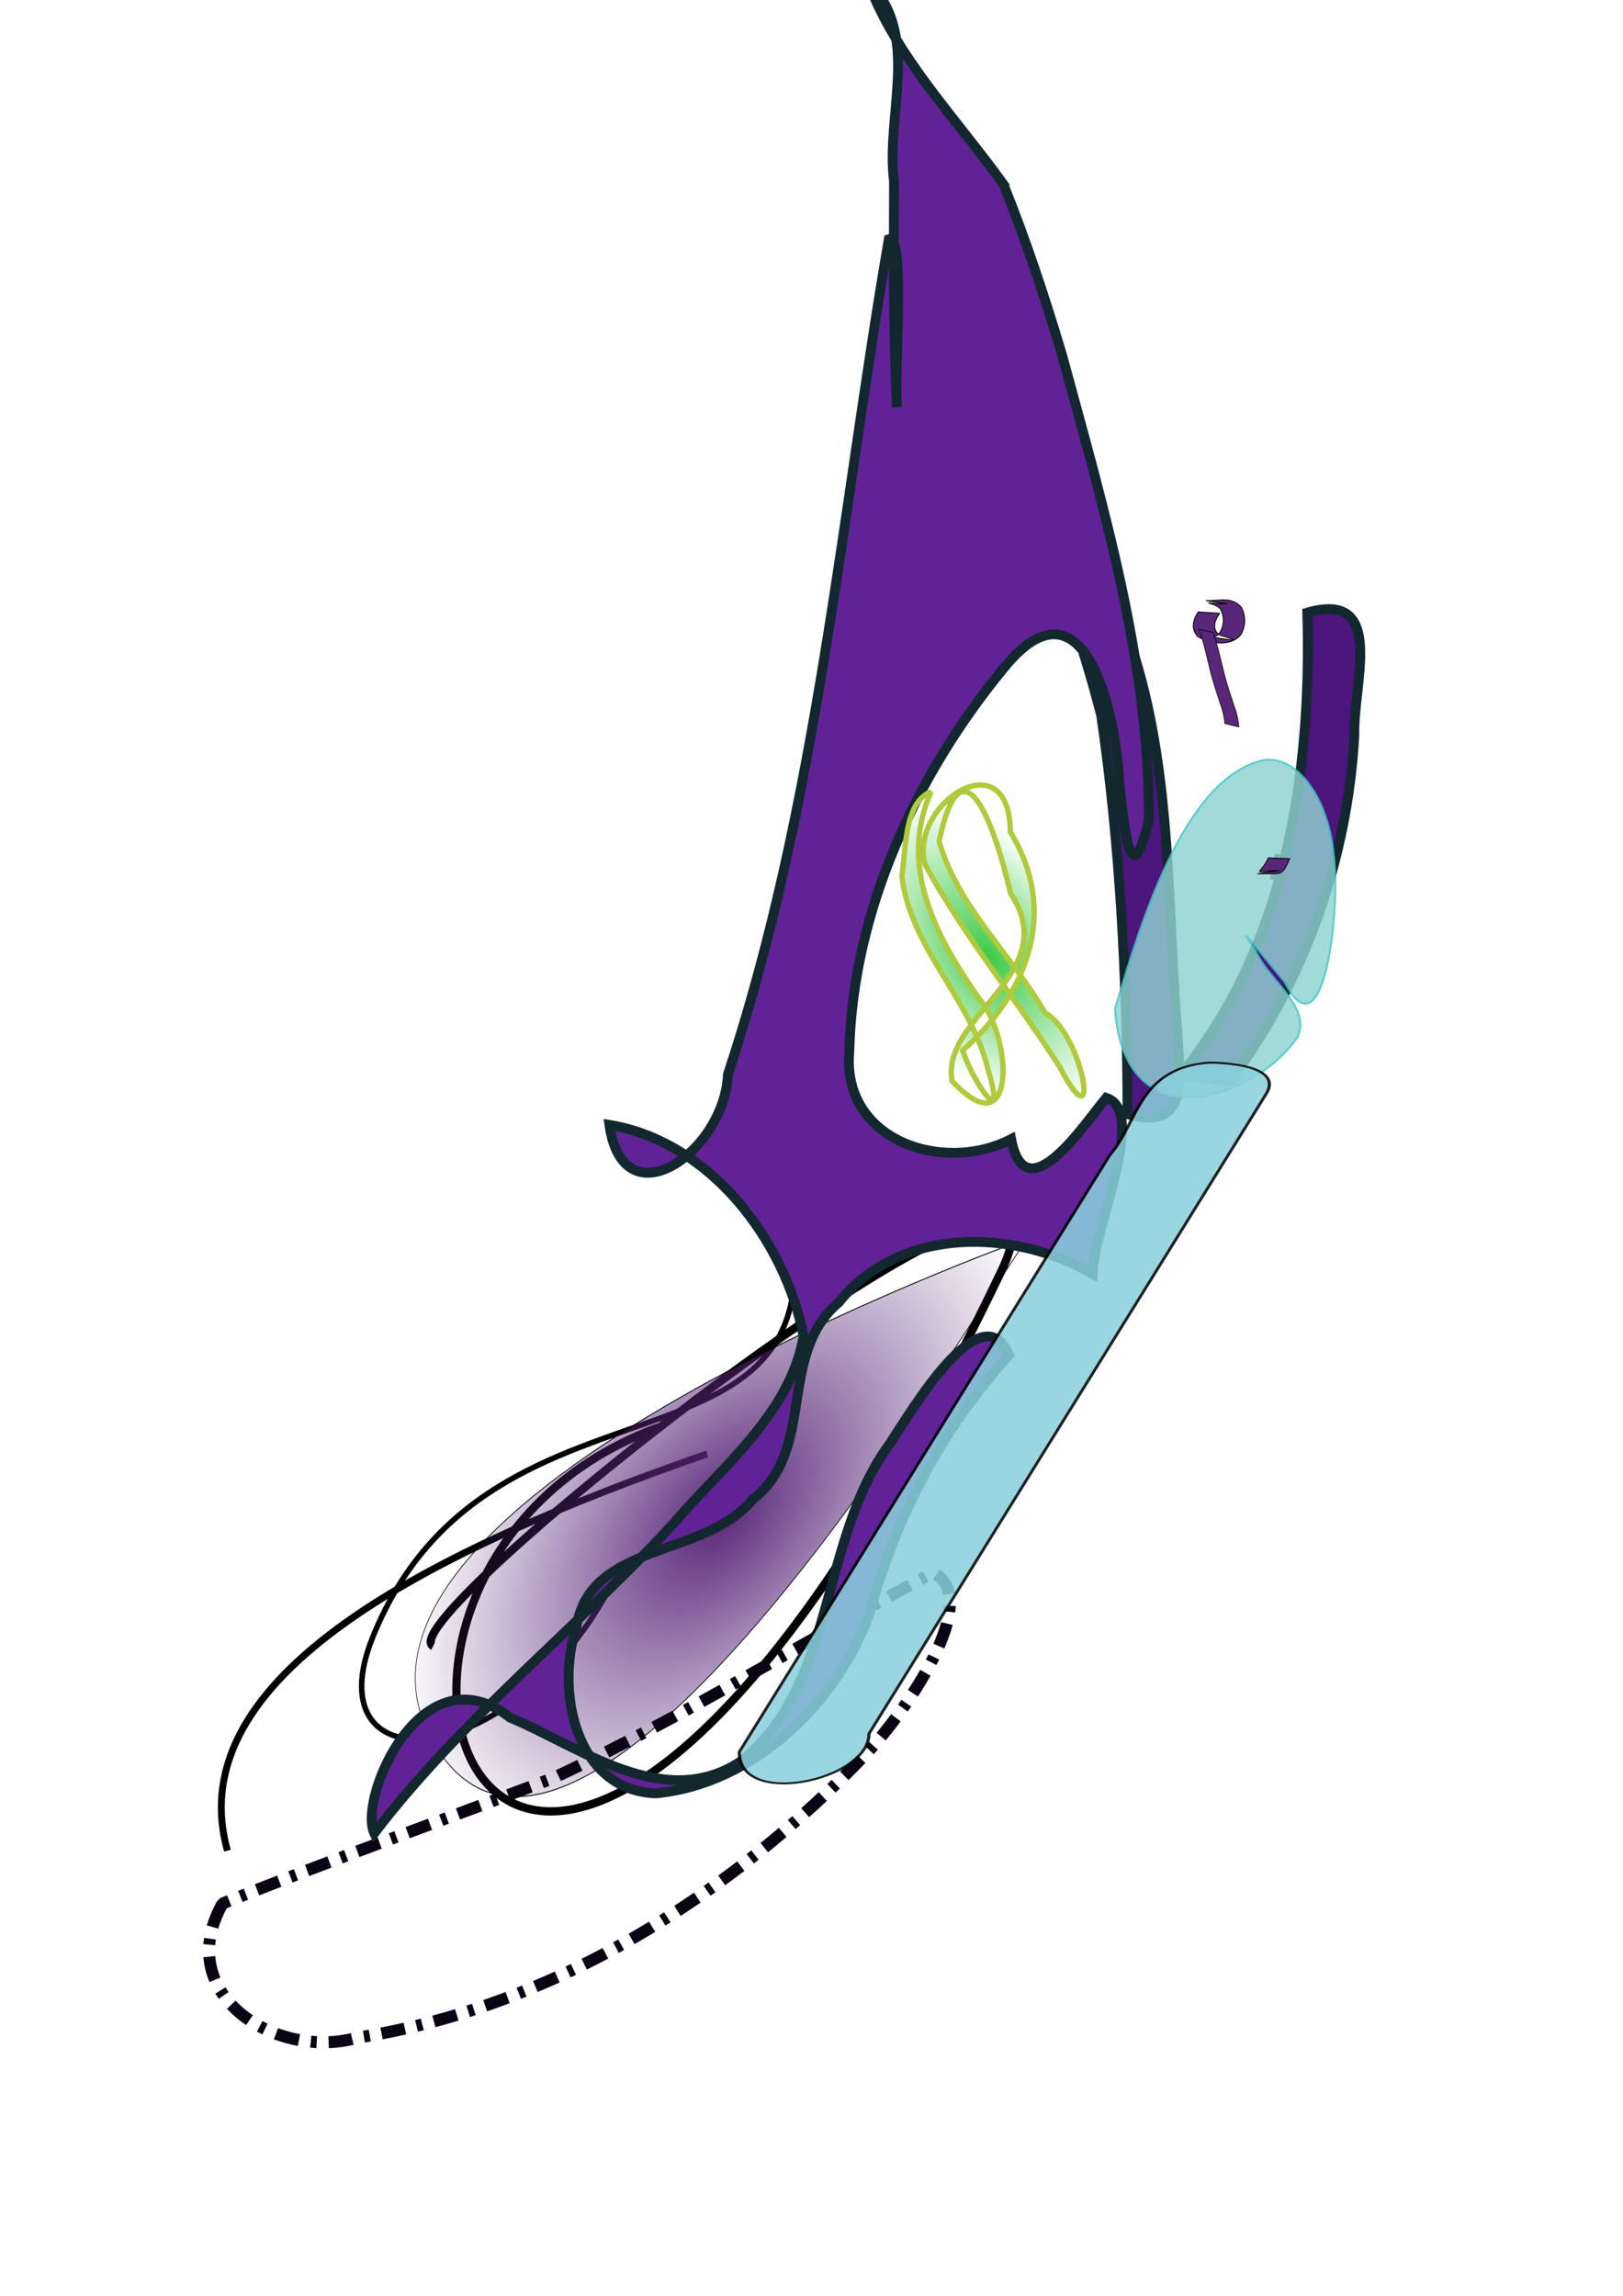 <svg xmlns="http://www.w3.org/2000/svg" xmlns:xlink="http://www.w3.org/1999/xlink" width="210mm" height="297mm" viewBox="0 0 744.094 1052.362"><defs><radialGradient xlink:href="#a" id="e" cx="219.809" cy="495.404" fx="219.809" fy="495.404" r="54.463" gradientTransform="matrix(.736 -.464 .824 1.196 -340.195 30.25)" gradientUnits="userSpaceOnUse"/><radialGradient xlink:href="#b" id="c" cx="145.935" cy="822.516" fx="145.935" fy="822.516" r="210.798" gradientTransform="matrix(1.022 -.435 .216 .506 -174.847 416.153)" gradientUnits="userSpaceOnUse" spreadMethod="reflect"/><linearGradient id="b"><stop offset="0" stop-color="#592779"/><stop offset="1" stop-color="#592779" stop-opacity="0"/></linearGradient><linearGradient id="a"><stop offset="0" stop-color="#3cca46"/><stop offset="1" stop-color="#3cca46" stop-opacity="0"/></linearGradient><filter id="d" x="-.025" width="1.05" y="-.023" height="1.046" color-interpolation-filters="sRGB"><feGaussianBlur stdDeviation=".911"/></filter><filter id="f" x="-.075" width="1.151" y="-.035" height="1.07" color-interpolation-filters="sRGB"><feGaussianBlur stdDeviation="5.586"/></filter></defs><path d="M-529.62 683.233l226.98-144.442s55.025 32.098 48.147-73.367c-6.878-105.466-61.903-121.515-61.903-121.515" opacity=".926" fill="none" stroke="#000" stroke-width="1.055" stroke-linejoin="round" transform="matrix(.996 0 0 1 -2.093 0)"/><path d="M305.087 654.308c-187.923 68.646-68.091 397.49 157.949-71.66 47.352-98.281-284.157 160.409-261.57 171.928" fill="none" stroke="#000" stroke-width="3.793" stroke-linejoin="round" transform="matrix(.996 0 0 1 -2.093 0)"/><path d="M327.644 666.448C201.277 710.136 84.202 767.982 106.798 848.31" fill="none" stroke="#000" stroke-width="3.176" stroke-linejoin="round" transform="matrix(.996 0 0 1 -2.093 0)"/><path d="M-240.736 504.4l98.587 116.93" fill="none" stroke="#000" stroke-width="4.155" stroke-linejoin="round" transform="matrix(.996 0 0 1 -2.093 0)"/><path d="M355.36 519.15c62.364 180.392-123.627 87.986-181.663 231.239-28.005 69.126 65.832 63.21 111.731-27.451" fill="none" stroke="#000" stroke-width="2.538" stroke-linejoin="round" transform="matrix(.996 0 0 1 -2.093 0)"/><path d="M268.25 739.405l94.001-85.977s-504.4 107.758-409.252 208.638c95.148 100.88 359.133-161.928 359.133-161.928" fill="url(#c)" fill-rule="evenodd" stroke-linejoin="round" transform="matrix(.666 0 0 1.104 229.641 -153.63)" stroke="#000" stroke-width=".4"/><path d="M598.766 395.72c-.003.54-.01 1.08-.009 1.62 0 .424.005.849.013 1.273.004.233.278.71.046.697-10.34-.583-10.035 2.746-9.96-1.672.154-8.278-2.338-5.985 9.912-4.356.126 3.443-1.016 6.714-2.073 9.936l-9.824-.311h0c1.02-3.122 2.173-6.285 1.994-9.625 12.25-1.63 9.759-3.922 9.912 4.356.075 4.418.381 1.089-9.96 1.672-.232.013.043-.464.047-.697.008-.424.012-.85.012-1.274.001-.54-.006-1.079-.009-1.619h9.9zM563.542 281.128c-2.313 3.14-3.693 7.112-.29 9.862 2.596.997 15.076 4.075-2.567 1.121-.563-.094 1.078-.406 1.544-.734.469-.329.814-.805 1.22-1.208 2.216-3.458 2.405-7.774.234-11.26-3.278-3.222-11.678-2.585 3.401-2.092l-9.763-1.462h0c6.704-.016 11.843-1.886 16.215 3.044 2.083 3.976 1.985 8.562-.248 12.496-4.68 5.686-14.009 4.202-19.882.896-3.175-3.443-2.242-7.626.258-11.3l9.878.637z" fill="#592779" fill-rule="evenodd" stroke="#000" stroke-width=".4" stroke-linejoin="round" transform="matrix(.996 0 0 1 -2.093 0)"/><path d="M560.562 289.885c2.01 5.93 3.318 12.135 4.879 18.236 1.303 5.425 3.169 10.611 4.844 15.875 1.13 2.945 1.794 5.994 2.08 9.197l-6.426-1.505h0c-.319-3.129-.997-6.112-2.084-9-1.68-5.277-3.529-10.488-4.823-15.929-1.493-6.143-2.839-12.35-4.98-18.24l6.51 1.366z" fill="#592779" fill-rule="evenodd" stroke="#000" stroke-width=".292" stroke-linejoin="round" transform="matrix(.996 0 0 1 -2.093 0)"/><path d="M232.544 236.477c23.38 41.462 43.886 84.382 58.797 129.723 23.558 59.472 20.623 124.95 25.576 187.72 1.135 21.69 6.52 47.72-22.798 39.345-.2-61.068-3.284-122.427-12.13-182.851-14.965-57.365-37.54-113.122-68.474-163.742-14.418-16.06 11.023-7.289 19.03-10.195z" fill="#4c167d" fill-rule="evenodd" stroke="#12282e" stroke-width="4.5" transform="matrix(.996 0 0 1 223.99 -82.538)"/><path d="M318.112 575.779c48.673-58.846 60.961-138.195 58.734-212.44 36.722-10.48 20.942 33.005 21.714 55.949-3.098 56.976-22.751 112.577-56.795 158.352l-23.653-1.861z" fill="#4c167d" fill-rule="evenodd" stroke="#12282e" stroke-width="4.5" transform="matrix(.996 0 0 1 223.99 -82.538)"/><path d="M359.523 430.768c-.963-.021-1.934.04-2.912.187-34.37 7.792-54.54 66.726-68.248 114.156 4.194 61.11 63.306 42.333 84.035 12.875 6.55-14.356-13.818-26.39-19.242-39.713-13.538-18.978 8.076 8.546 13.14 14.178 18.473 36.454 26.179-34.823 22.667-58.834-2.394-23.8-14.99-42.537-29.44-42.85z" opacity=".91" fill="#8fd1d1" fill-rule="evenodd" stroke="#3cc3ca" stroke-width=".856" filter="url(#d)" transform="matrix(.996 0 0 1 223.99 -82.538)"/><path d="M-122.815 955.75c-22.688 41.56 25.67 71.294 62.303 60.842 90.319-14.03 172.342-65.47 234.845-130.766 17.57-18.606 53.88-70.422 30.309-82.365-58.503 30.88-114.976 66.145-174.877 94.099-50.483 19.262-101.75 37.325-151.747 57.333l-.833.857h0z" fill="none" stroke="#0a0313" stroke-width="5.491" stroke-linejoin="round" stroke-dasharray="10.982,5.491,2.745,5.491" transform="matrix(.996 0 0 1 223.99 -82.538)"/><path d="M237 167.008c-21.523-29.904-49.77-58.604-62.268-92.724 24.53 23.786 7.924 61.199 11.891 91.297-.105 34.54-.381 69.126 1.363 103.628-1.25-19.384 3.916-79.871-3.77-77.013-22.072 127.973-32.927 259.027-74.05 382.884-1.484 35.147-48.085 68.325-54.554 23.078 46.11 7.551 80.708 52.492 89.404 96.832-6.2 35.758-38.043 60.226-60.554 86.653-44.7 47.998-97.098 89.047-137.084 141.237-7.558-15.856 21.906-84.826 62.467-53.056 33.03 13.77 71.475 43.755 106.958 19.614 43.946-36.64 35.444-101.325 67.91-145.192 10.037-15.106 42.446-69.994 54.882-40.564-30.91 34.138-52.045 73.956-64.267 118.63-14.865 41.2-53.699 78.122-98.332 82.27-36.963-1.161-46.26-47.266-36.564-76.104 6.08-39.405 58.893-31.556 81.272-58.753 29.399-22.683 10.986-66.276 39.493-90.173 28.189-35.063 80.403-33.931 116.829-13.117.783-21.864 25.551-74.448 6.29-80.672-9.784 11.544-37.123 53.482-43.75 18.909-31.433 16.225-77.999.526-74.499-39.943 1.447-64.446 30.64-127.1 71.312-176.221 37.197-45.387 51.698 22.462 52.909 52.265 2.175 18.169 4.892 55.098 13.654 17.468.25-72.677-21.042-143.577-40.007-213.188-7.923-26.36-16.594-52.525-26.934-78.045z" fill="#612297" fill-rule="evenodd" stroke="#12282e" stroke-width="4.5" transform="matrix(.996 0 0 1 223.99 -82.538)"/><path d="M203.733 445.42c-15.504 34.207 2.66 67.299 22.251 95.09 15.485 17.915 16.888 69.255-12.664 37.471-5.284-29.8 51.614-49.063 26.929-85.96-6.874-29.946-22.273-74.091-32.852-23.852 8.39 29.68 33.43 52.067 48.77 78.673 17.272 9.185 26.548 62.486 6.691 24.73-20.078-31.28-44.261-60.193-61.971-92.804-7.375-28.09 38.946-57.684 39.303-14.824 22.724 36.966 7.52 74.356-21.946 100.046 4.728 14.658 20.56 37.631 11.75 9.203-7.607-32.53-35.715-55.658-39.762-89.084 1.943-11.703.878-33.766 13.501-38.69z" fill="url(#e)" fill-rule="evenodd" stroke="#afca3c" stroke-width="2.451" transform="matrix(.996 0 0 1 223.99 -82.538)"/><path d="M346.082 461.955c-23.66 2.892-23.623 31.672-33.088 48.738L189.227 825.975c-.197 29.912 43.432 14.977 43.308-9.64L365.06 478.75c5.465-13.38-9.343-16.671-18.977-16.795z" transform="matrix(1.373 0 0 .868 79.132 86.108)" opacity=".926" fill="#8ad0dd" fill-rule="evenodd" stroke="#000" stroke-width="1.055" filter="url(#f)"/><path d="M591.332 393.616c-4.098 8.539-2.981 6.58-14.724 6.905l9.83-1.526h0c-13.7.503-8.496 2.48-4.99-5.755l9.884.376z" fill="#592779" fill-rule="evenodd" stroke="#000" stroke-width=".4" stroke-linejoin="round"/></svg>